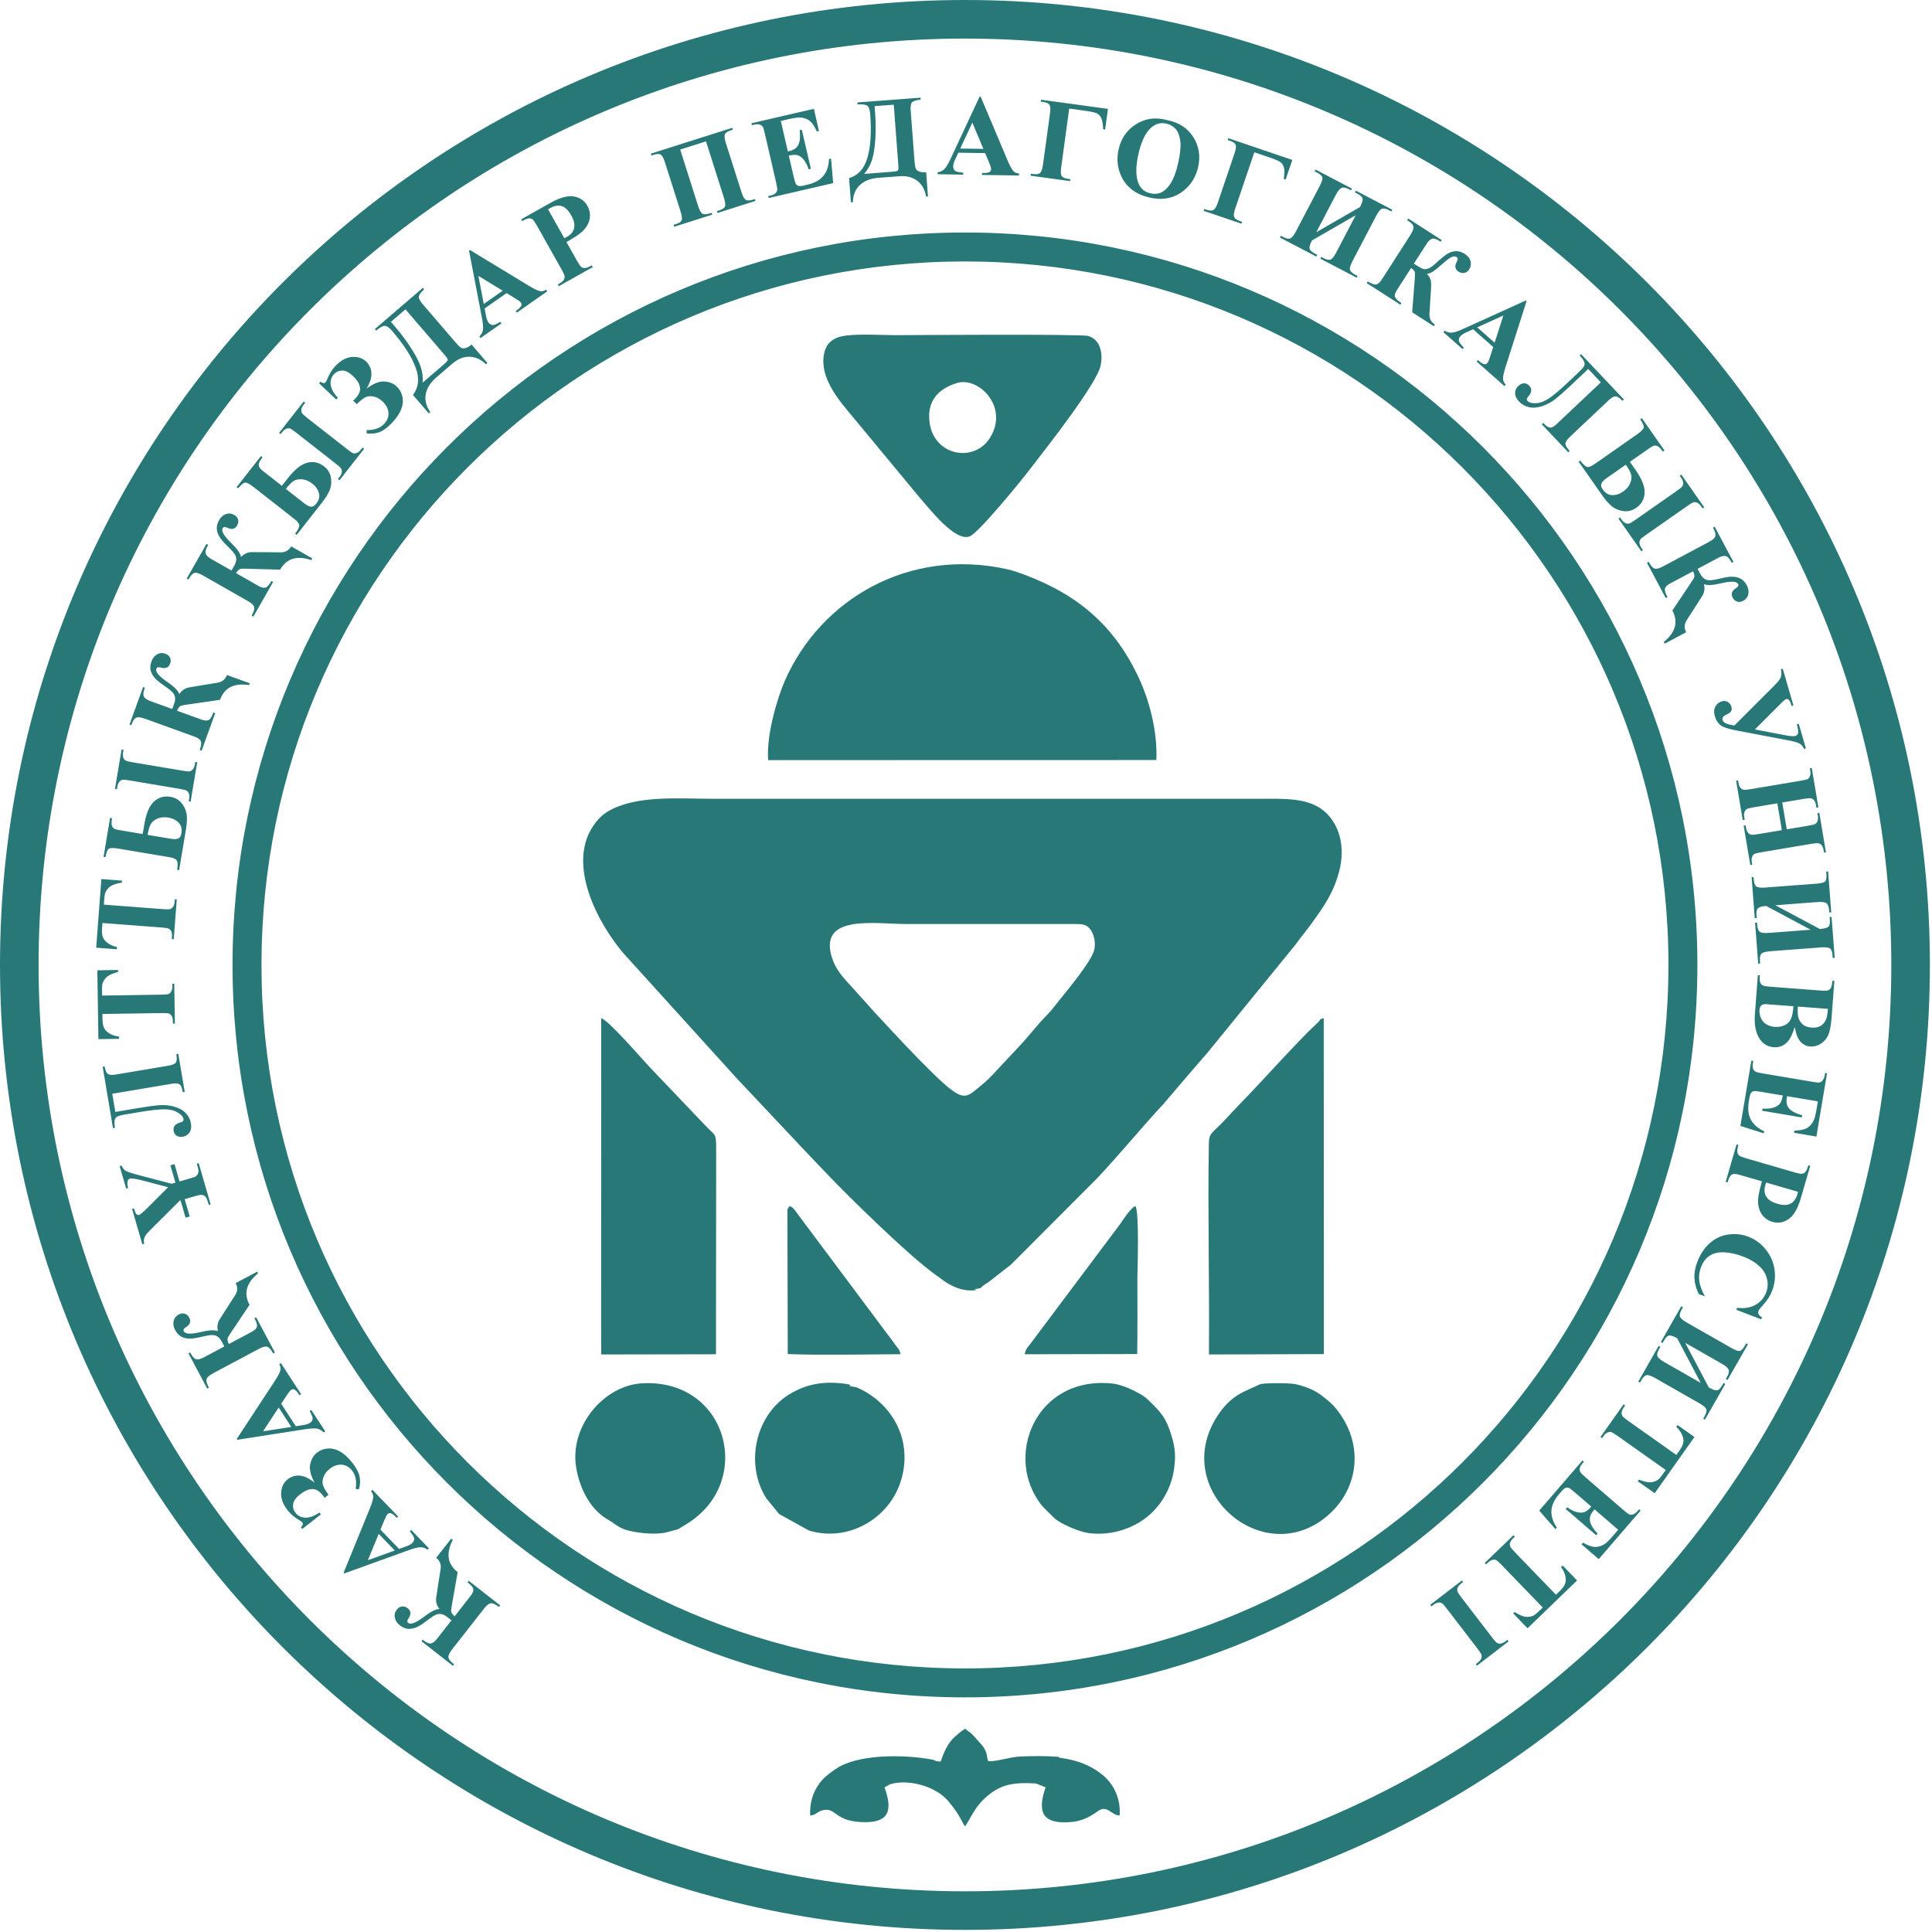 <?xml version="1.0" encoding="UTF-8"?> <svg xmlns="http://www.w3.org/2000/svg" width="850" height="850" viewBox="0 0 850 850" fill="none"> <path d="M424.542 102.293C513.527 102.293 594.084 138.368 652.395 196.678C710.705 254.989 746.78 335.556 746.78 424.531C746.78 513.517 710.705 594.074 652.395 652.385C594.084 710.705 513.527 746.77 424.542 746.77C335.556 746.77 254.999 710.705 196.688 652.385C138.378 594.074 102.304 513.517 102.304 424.531C102.304 335.556 138.378 254.989 196.688 196.678C254.999 138.368 335.556 102.293 424.542 102.293ZM629.788 706.726L629.258 706.036L643.196 695.348L643.726 696.028L642.836 696.708C642.066 697.308 641.547 697.927 641.287 698.557C641.087 699.017 641.067 699.527 641.237 700.127C641.336 700.547 641.906 701.437 642.936 702.797L656.484 720.444C657.544 721.824 658.284 722.623 658.684 722.863C659.094 723.093 659.614 723.173 660.253 723.093C660.893 723.023 661.583 722.693 662.333 722.113L663.223 721.434L663.743 722.123L649.805 732.822L649.285 732.132L650.165 731.452C650.935 730.862 651.445 730.252 651.705 729.612C651.895 729.162 651.925 728.643 651.775 728.043C651.665 727.613 651.105 726.723 650.065 725.373L636.517 707.716C635.457 706.336 634.728 705.536 634.318 705.306C633.898 705.076 633.378 704.996 632.738 705.076C632.098 705.156 631.408 705.476 630.668 706.046L629.788 706.726ZM672.062 716.374L665.733 709.826L666.352 709.216C668.202 710.365 669.672 711.045 670.772 711.255C671.882 711.465 673.031 711.375 674.221 710.985C674.871 710.755 675.771 710.105 676.911 709.006L678.74 707.236L660.633 688.489C659.424 687.239 658.594 686.519 658.164 686.339C657.724 686.159 657.194 686.149 656.584 686.289C655.954 686.439 655.304 686.839 654.624 687.499L653.825 688.269L653.225 687.639L665.863 675.441L666.462 676.061L665.663 676.831C664.963 677.511 664.523 678.171 664.343 678.841C664.203 679.3 664.233 679.83 664.453 680.41C664.603 680.82 665.263 681.64 666.453 682.87L684.56 701.617L686.319 699.917C687.939 698.347 688.789 696.858 688.859 695.458C688.959 693.498 688.279 691.499 686.819 689.449L687.519 688.779L693.848 695.328L672.062 716.374ZM711.945 673.041L701.537 664.063L701.097 664.573C699.697 666.203 699.187 667.812 699.577 669.422C699.957 671.022 701.057 672.781 702.867 674.691L702.227 675.421L688.849 663.883L689.479 663.153C691.068 664.263 692.538 664.973 693.878 665.293C695.238 665.603 696.338 665.583 697.217 665.213C698.087 664.853 699.057 664.053 700.107 662.833L692.918 656.644C691.518 655.424 690.609 654.754 690.189 654.604C689.779 654.445 689.329 654.445 688.839 654.604C688.359 654.764 687.799 655.204 687.179 655.924L685.859 657.454C683.8 659.844 682.71 662.233 682.56 664.623C682.42 667.002 683.21 669.492 684.93 672.062L684.33 672.761L677.201 664.613L696.218 642.546L696.878 643.116L696.148 643.956C695.518 644.696 695.128 645.406 695.008 646.086C694.908 646.566 694.998 647.076 695.278 647.625C695.458 648.015 696.198 648.775 697.487 649.895L714.335 664.413C715.505 665.423 716.245 666.003 716.564 666.173C717.114 666.432 717.654 666.493 718.194 666.353C718.954 666.183 719.694 665.693 720.404 664.863L721.134 664.023L721.794 664.583L703.377 685.949L695.818 679.44L696.448 678.701C698.607 679.94 700.377 680.57 701.747 680.6C703.107 680.64 704.496 680.22 705.916 679.35C706.746 678.841 707.986 677.631 709.656 675.701L711.945 673.041ZM727.993 656.954L720.554 651.685L721.054 650.985C723.083 651.755 724.653 652.155 725.773 652.155C726.903 652.165 728.013 651.865 729.112 651.255C729.712 650.915 730.472 650.095 731.392 648.805L732.862 646.736L711.575 631.678C710.166 630.668 709.216 630.118 708.756 630.018C708.296 629.928 707.766 630.008 707.196 630.268C706.606 630.528 706.046 631.038 705.496 631.818L704.856 632.718L704.146 632.218L714.295 617.88L715.005 618.38L714.355 619.29C713.805 620.08 713.495 620.82 713.435 621.5C713.385 621.99 713.515 622.49 713.835 623.019C714.055 623.399 714.865 624.079 716.254 625.069L737.531 640.127L738.941 638.127C740.251 636.287 740.8 634.668 740.611 633.278C740.341 631.338 739.311 629.498 737.501 627.749L738.051 626.959L745.49 632.228L727.993 656.954ZM751.799 610.422C753.388 611.311 754.578 611.741 755.348 611.691C756.108 611.641 756.908 610.891 757.748 609.422L758.298 608.452L759.058 608.882L750.099 624.579L749.339 624.149L749.929 623.129C750.699 621.77 750.949 620.72 750.679 619.98C750.409 619.24 749.379 618.36 747.599 617.35L728.273 606.322C726.463 605.292 725.183 604.852 724.413 605.012C723.643 605.172 722.873 605.922 722.113 607.262L721.534 608.282L720.774 607.852L729.732 592.154L730.482 592.584L729.932 593.554C729.152 594.914 728.912 595.964 729.212 596.694C729.512 597.434 730.542 598.294 732.282 599.293L748.259 608.412L737.891 588.775C736.481 587.975 735.381 587.565 734.572 587.565C733.762 587.565 732.922 588.315 732.052 589.835L731.472 590.855L730.722 590.425L739.671 574.727L740.431 575.157L739.871 576.127C739.091 577.497 738.841 578.567 739.131 579.307C739.431 580.046 740.451 580.916 742.2 581.916L761.527 592.934C763.307 593.954 764.557 594.434 765.277 594.384C765.996 594.334 766.806 593.544 767.686 591.994L768.246 591.025L768.996 591.455L760.037 607.152L759.288 606.722L759.867 605.702C760.617 604.393 760.837 603.343 760.507 602.573C760.197 601.793 759.198 600.923 757.508 599.973L741.42 590.785L751.799 610.422ZM774.855 580.456L763.917 576.257L764.267 575.357C767.396 575.777 770.076 575.357 772.315 574.097C774.555 572.828 776.125 571.018 777.025 568.668C777.775 566.719 777.905 564.699 777.395 562.629C776.895 560.56 775.865 558.8 774.325 557.33C772.355 555.46 769.936 553.981 767.066 552.881C764.247 551.801 761.537 551.161 758.948 550.981C756.358 550.811 754.168 551.241 752.409 552.301C750.639 553.361 749.299 555.1 748.369 557.51C747.609 559.49 747.359 561.459 747.589 563.439C747.829 565.419 748.659 567.719 750.079 570.358L747.369 569.318C746.2 566.849 745.56 564.499 745.46 562.269C745.36 560.04 745.8 557.66 746.78 555.111C748.069 551.751 749.889 549.031 752.229 546.942C754.578 544.852 757.288 543.582 760.347 543.142C763.417 542.692 766.376 543.012 769.226 544.112C772.235 545.262 774.785 547.142 776.875 549.741C778.964 552.341 780.244 555.26 780.714 558.5C781.174 561.729 780.834 564.849 779.684 567.848C778.834 570.058 777.465 572.198 775.565 574.287C774.455 575.497 773.825 576.297 773.685 576.677C773.495 577.177 773.505 577.677 773.735 578.177C773.955 578.687 774.445 579.137 775.195 579.547L774.855 580.456ZM775.195 519.736L766.196 517.127C764.437 516.617 763.297 516.397 762.777 516.487C762.257 516.567 761.777 516.837 761.337 517.317C760.917 517.776 760.477 518.756 760.057 520.216L759.227 519.976L764.007 503.499L764.837 503.739C764.407 505.239 764.247 506.298 764.377 506.908C764.497 507.528 764.757 508.008 765.147 508.358C765.527 508.708 766.606 509.128 768.376 509.648L789.443 515.767C791.212 516.287 792.352 516.497 792.872 516.407C793.392 516.327 793.872 516.067 794.302 515.597C794.732 515.127 795.162 514.157 795.592 512.677L796.422 512.917L792.322 527.045C790.962 531.704 789.163 534.804 786.923 536.344C784.673 537.883 782.314 538.293 779.824 537.573C777.714 536.963 776.105 535.784 774.985 534.034C773.865 532.294 773.365 530.205 773.485 527.745C773.555 526.095 774.125 523.426 775.195 519.736ZM791.082 524.355L777.055 520.276C776.865 520.796 776.735 521.196 776.655 521.466C776.095 523.416 776.235 525.085 777.085 526.475C777.934 527.865 779.574 528.915 782.004 529.615C784.413 530.315 786.323 530.305 787.753 529.575C789.173 528.845 790.193 527.425 790.802 525.345L791.082 524.355ZM799.781 484.552L786.223 482.272L786.113 482.932C785.753 485.052 786.163 486.692 787.323 487.871C788.483 489.041 790.333 489.981 792.862 490.671L792.712 491.621L775.285 488.691L775.445 487.741C777.375 487.871 779.004 487.711 780.314 487.281C781.634 486.851 782.574 486.262 783.124 485.492C783.684 484.732 784.104 483.552 784.363 481.962L775.015 480.392C773.175 480.083 772.055 479.973 771.616 480.063C771.186 480.143 770.796 480.372 770.466 480.762C770.136 481.142 769.886 481.812 769.726 482.752L769.396 484.742C768.876 487.851 769.176 490.461 770.286 492.581C771.406 494.69 773.365 496.41 776.165 497.72L776.015 498.63L765.696 495.35L770.526 466.625L771.376 466.765L771.196 467.865C771.036 468.824 771.076 469.634 771.326 470.284C771.485 470.744 771.825 471.134 772.345 471.454C772.715 471.704 773.735 471.964 775.415 472.244L797.361 475.933C798.871 476.193 799.811 476.303 800.171 476.283C800.781 476.213 801.271 475.993 801.651 475.603C802.221 475.053 802.601 474.254 802.781 473.174L802.96 472.074L803.81 472.224L799.141 500.039L789.303 498.38L789.463 497.43C791.952 497.36 793.782 496.98 794.972 496.31C796.162 495.63 797.141 494.55 797.891 493.07C798.341 492.211 798.781 490.531 799.201 488.011L799.781 484.552ZM789.613 451.837C788.633 454.987 787.553 457.176 786.393 458.386C784.743 460.136 782.724 460.916 780.324 460.736C777.794 460.546 775.765 459.366 774.265 457.206C772.445 454.557 771.725 450.847 772.085 446.098L773.385 429.001L774.245 429.071C774.125 430.631 774.195 431.7 774.445 432.27C774.695 432.85 775.045 433.27 775.495 433.52C775.935 433.79 777.085 433.98 778.914 434.12L800.801 435.78C802.631 435.92 803.79 435.9 804.28 435.71C804.78 435.52 805.19 435.15 805.52 434.62C805.84 434.07 806.06 433.03 806.18 431.49L807.04 431.56L805.82 447.688C805.52 451.547 804.97 454.237 804.16 455.796C803.36 457.356 802.241 458.536 800.801 459.366C799.371 460.186 797.881 460.536 796.352 460.416C794.722 460.296 793.332 459.596 792.152 458.316C790.982 457.036 790.133 454.877 789.613 451.837ZM790.972 442.849C790.792 445.218 790.922 446.988 791.362 448.158C791.802 449.318 792.482 450.237 793.402 450.917C794.312 451.587 795.522 451.987 797.011 452.097C798.491 452.207 799.741 452.007 800.731 451.487C801.731 450.967 802.51 450.177 803.1 449.108C803.68 448.038 804.05 446.288 804.22 443.858L790.972 442.849ZM789.043 442.699L778.264 441.889L777.015 441.789C776.125 441.719 775.435 441.889 774.955 442.309C774.465 442.719 774.185 443.359 774.115 444.238C774.015 445.548 774.225 446.758 774.725 447.908C775.225 449.048 776.005 449.947 777.075 450.617C778.144 451.287 779.364 451.677 780.724 451.777C782.294 451.897 783.724 451.677 785.013 451.117C786.313 450.557 787.263 449.657 787.863 448.408C788.473 447.158 788.863 445.258 789.043 442.699ZM800.681 408.734C802.501 408.574 803.71 408.264 804.33 407.804C804.93 407.334 805.17 406.254 805.04 404.575L804.96 403.455L805.82 403.395L807.19 421.412L806.33 421.482L806.24 420.312C806.12 418.752 805.74 417.733 805.1 417.283C804.46 416.823 803.12 416.663 801.071 416.823L778.884 418.503C776.815 418.663 775.505 419.012 774.955 419.572C774.405 420.142 774.185 421.192 774.305 422.732L774.395 423.902L773.535 423.972L772.165 405.945L773.025 405.875L773.115 406.994C773.225 408.564 773.625 409.564 774.275 410.004C774.935 410.444 776.265 410.584 778.274 410.434L796.622 409.044L777.035 398.576C775.415 398.706 774.285 398.986 773.605 399.436C772.925 399.885 772.655 400.985 772.785 402.735L772.875 403.895L772.016 403.965L770.646 385.938L771.506 385.878L771.596 386.998C771.715 388.567 772.105 389.587 772.765 390.037C773.425 390.487 774.755 390.637 776.765 390.477L798.941 388.797C800.991 388.647 802.301 388.337 802.87 387.898C803.44 387.458 803.66 386.348 803.53 384.568L803.44 383.458L804.3 383.388L805.67 401.415L804.81 401.475L804.72 400.305C804.6 398.796 804.2 397.806 803.5 397.346C802.8 396.876 801.491 396.726 799.561 396.866L781.084 398.276L800.681 408.734ZM781.964 353.433L771.616 355.173C769.906 355.453 768.846 355.733 768.446 355.983C768.056 356.253 767.736 356.673 767.516 357.272C767.276 357.872 767.246 358.632 767.396 359.552L767.586 360.652L766.726 360.792L763.817 343.465L764.667 343.325L764.857 344.424C765.017 345.384 765.327 346.134 765.766 346.664C766.066 347.044 766.516 347.304 767.116 347.444C767.536 347.554 768.596 347.464 770.276 347.184L792.212 343.495C793.932 343.205 794.982 342.935 795.382 342.695C795.782 342.435 796.092 342.015 796.321 341.415C796.561 340.815 796.592 340.055 796.432 339.115L796.252 338.016L797.101 337.876L800.011 355.193L799.161 355.343L798.981 354.243C798.821 353.293 798.511 352.553 798.071 352.023C797.761 351.643 797.321 351.373 796.711 351.223C796.292 351.113 795.242 351.193 793.562 351.483L784.114 353.063L786.103 364.871L795.542 363.281C797.261 362.991 798.311 362.722 798.711 362.472C799.101 362.212 799.421 361.792 799.641 361.182C799.881 360.572 799.911 359.812 799.761 358.882L799.571 357.802L800.431 357.652L803.34 374.98L802.491 375.12L802.301 374.04C802.141 373.07 801.831 372.32 801.401 371.81C801.091 371.42 800.641 371.16 800.041 371.01C799.621 370.9 798.561 370.98 796.881 371.26L774.945 374.95C773.225 375.239 772.165 375.509 771.776 375.759C771.376 376.009 771.056 376.439 770.836 377.049C770.606 377.659 770.566 378.419 770.726 379.349L770.906 380.429L770.056 380.579L767.136 363.251L767.996 363.111L768.176 364.191C768.336 365.161 768.646 365.911 769.086 366.421C769.386 366.801 769.836 367.071 770.446 367.221C770.866 367.331 771.915 367.251 773.595 366.971L783.943 365.231L781.964 353.433ZM791.372 318.439L794.512 329.247L793.682 329.487C793.262 328.397 792.592 327.607 791.662 327.107C790.732 326.617 788.983 326.117 786.403 325.648L763.697 321.328C760.147 320.648 757.838 319.839 756.768 318.909C755.698 317.969 754.928 316.709 754.468 315.119C753.968 313.389 754.058 311.94 754.738 310.79C755.428 309.63 756.348 308.89 757.518 308.55C758.458 308.28 759.328 308.37 760.117 308.82C760.917 309.27 761.447 309.95 761.707 310.85C761.957 311.71 761.927 312.41 761.587 312.94C761.257 313.459 760.537 313.969 759.418 314.469C758.108 315.049 757.588 315.809 757.858 316.749C758.178 317.859 759.557 318.609 761.987 318.999L763.037 319.199L780.754 301.491C782.264 299.982 783.174 298.792 783.484 297.912C783.814 297.032 783.824 295.892 783.514 294.473L784.343 294.233L789.033 310.37L788.203 310.61L788.023 309.99C787.473 308.11 786.743 307.3 785.843 307.57C785.503 307.67 785.043 307.98 784.483 308.53L772.085 320.928L785.933 323.568C787.853 323.928 789.183 323.988 789.903 323.778C790.453 323.618 790.832 323.248 791.042 322.648C791.252 322.048 791.092 320.728 790.543 318.679L791.372 318.439ZM732.412 283.174L732.012 282.415C737.191 278.215 738.451 273.606 735.771 268.587L743.94 256.399C744.81 255.109 745.29 254.299 745.4 253.959C745.57 253.299 745.4 252.429 744.87 251.339L734.761 256.719C733.312 257.488 732.542 258.348 732.462 259.298C732.402 260.008 732.792 261.138 733.622 262.698L732.852 263.098L724.593 247.6L725.363 247.19C726.273 248.83 727.093 249.8 727.813 250.09C728.643 250.43 729.852 250.16 731.452 249.31L751.399 238.681C753.089 237.792 754.108 237.022 754.488 236.372C754.958 235.512 754.778 234.312 753.958 232.773L753.618 232.133L754.388 231.733L762.647 247.23L761.877 247.64L761.607 247.13C760.837 245.68 760.037 244.851 759.227 244.651C758.408 244.441 757.248 244.741 755.748 245.54L746.849 250.28C747.799 252.059 748.369 253.089 748.559 253.339C749.309 254.399 750.229 255.029 751.319 255.229C752.259 255.399 753.808 255.229 755.998 254.709C758.168 254.189 759.797 253.869 760.867 253.769C762.787 253.609 764.397 253.859 765.687 254.519C766.826 255.109 767.776 256.109 768.536 257.529C769.226 258.818 769.446 260.098 769.186 261.358C768.916 262.688 768.136 263.688 766.846 264.377C765.966 264.837 765.107 264.947 764.277 264.677C763.437 264.417 762.787 263.847 762.317 262.968C761.437 261.308 761.927 259.898 763.787 258.738C764.727 258.158 765.037 257.558 764.707 256.949C764.077 255.769 761.797 255.609 757.868 256.479C755.798 256.949 754.428 257.209 753.758 257.279C752.109 257.489 750.739 257.399 749.659 257.019C750.099 258.758 749.929 260.348 749.149 261.818C749.019 262.068 747.939 263.777 745.9 266.927L742.08 272.846C741.54 273.706 741.24 274.576 741.2 275.466C741.15 276.345 741.37 277.245 741.85 278.155L732.412 283.174ZM717.084 203.187L719.634 206.837C722.393 210.776 723.693 214.115 723.553 216.865C723.413 219.615 722.183 221.804 719.864 223.424C718.294 224.524 716.624 225.024 714.845 224.924C713.065 224.814 711.425 224.274 709.906 223.304C708.396 222.334 706.726 220.535 704.896 217.915L694.538 203.117L695.248 202.617C696.478 204.307 697.467 205.247 698.237 205.417C699.017 205.587 700.127 205.167 701.597 204.147L719.954 191.299C721.933 189.919 723.013 188.86 723.163 188.15C723.323 187.45 722.823 186.22 721.634 184.47L722.343 183.97L732.302 198.198L731.592 198.698C730.662 197.398 729.922 196.618 729.402 196.358C728.862 196.088 728.353 195.988 727.893 196.048C727.413 196.098 726.503 196.598 725.133 197.558L717.084 203.187ZM715.295 204.447L706.946 210.276C705.636 211.196 704.826 212.036 704.546 212.776C704.276 213.516 704.476 214.385 705.166 215.375C706.276 216.965 707.646 217.785 709.296 217.835C710.925 217.895 712.555 217.355 714.155 216.235C715.705 215.145 716.754 213.876 717.294 212.406C717.834 210.936 717.924 209.656 717.564 208.566C717.204 207.477 716.444 206.097 715.295 204.447ZM722.833 242.041L722.123 242.541L712.055 228.143L712.765 227.653L713.385 228.543C713.995 229.413 714.595 229.963 715.185 230.193C715.765 230.423 716.315 230.463 716.804 230.313C717.304 230.163 718.194 229.623 719.484 228.723L737.711 215.975C739.011 215.065 739.811 214.415 740.111 214.055C740.411 213.675 740.551 213.156 740.541 212.466C740.511 211.786 740.211 211.026 739.631 210.186L739.001 209.296L739.711 208.796L749.779 223.184L749.069 223.684L748.439 222.784C747.839 221.924 747.24 221.374 746.65 221.144C746.06 220.914 745.52 220.864 745.03 221.024C744.53 221.174 743.64 221.704 742.35 222.604L724.123 235.362C722.823 236.272 722.013 236.912 721.714 237.282C721.414 237.652 721.274 238.182 721.294 238.872C721.314 239.551 721.624 240.311 722.203 241.141L722.833 242.041ZM713.805 176.332C712.555 175.002 711.525 174.352 710.735 174.372C709.945 174.392 708.966 174.952 707.796 176.052L690.729 192.169C689.419 193.409 688.739 194.409 688.719 195.159C688.689 195.908 689.309 196.988 690.589 198.388L689.959 198.988L678.321 186.66L678.951 186.06C679.88 187.04 680.62 187.67 681.16 187.91C681.71 188.16 682.25 188.19 682.8 188.01C683.34 187.84 684.1 187.29 685.07 186.38L704.316 168.213L698.757 162.324L691.429 169.243C688.359 172.142 685.949 174.272 684.2 175.632C682.46 177.001 680.54 178.021 678.451 178.701C676.361 179.381 674.451 179.531 672.711 179.141C670.982 178.751 669.502 177.911 668.262 176.602C667.152 175.422 666.592 174.212 666.592 172.962C666.612 171.732 667.072 170.673 667.982 169.813C668.752 169.093 669.562 168.703 670.422 168.643C671.292 168.583 672.082 168.923 672.792 169.673C674.101 171.062 673.961 172.652 672.382 174.412C671.662 175.212 671.572 175.872 672.082 176.412C672.802 177.171 674.061 177.491 675.891 177.391C677.721 177.281 679.66 176.522 681.71 175.122C683.76 173.702 686.469 171.402 689.869 168.193L694.498 163.824C695.828 162.564 696.638 161.654 696.918 161.074C697.218 160.494 697.247 159.864 697.008 159.214C696.768 158.564 696.098 157.635 694.998 156.415L695.628 155.825L714.435 175.742L713.805 176.332ZM656.954 152.665L648.105 144.857L644.826 146.346C643.746 146.866 642.976 147.406 642.496 147.946C641.856 148.666 641.677 149.446 641.946 150.286C642.106 150.786 642.796 151.666 644.026 152.925L643.456 153.575L635.048 146.156L635.627 145.507C636.647 146.166 637.737 146.446 638.857 146.346C639.997 146.236 641.857 145.597 644.426 144.397L671.262 132.219L671.612 132.529L662.433 161.294C661.553 164.044 661.163 165.933 661.263 166.943C661.343 167.713 661.743 168.453 662.463 169.203L661.883 169.853L649.665 159.054L650.235 158.414L650.735 158.854C651.715 159.714 652.535 160.194 653.175 160.264C653.625 160.304 654.014 160.134 654.344 159.754C654.544 159.524 654.724 159.264 654.854 158.954C654.934 158.824 655.164 158.184 655.554 157.035L656.954 152.665ZM657.574 150.766L661.413 138.818L649.935 144.027L657.574 150.766ZM619.54 96.144L634.318 105.643L633.848 106.363L633.368 106.053C631.978 105.163 630.878 104.813 630.068 105.033C629.269 105.253 628.409 106.083 627.479 107.533L622.03 116.021C623.989 117.271 625.299 118.021 625.969 118.271C626.639 118.511 627.429 118.481 628.339 118.161C629.249 117.851 630.518 116.941 632.148 115.421C634.048 113.662 635.597 112.412 636.787 111.682C637.977 110.942 639.227 110.552 640.517 110.502C641.816 110.462 643.126 110.872 644.476 111.742C645.816 112.592 646.646 113.662 646.966 114.951C647.286 116.231 647.086 117.421 646.366 118.541C645.806 119.411 645.096 119.921 644.236 120.071C643.366 120.231 642.536 120.051 641.726 119.531C640.137 118.511 639.887 117.041 640.947 115.111C641.477 114.152 641.456 113.482 640.867 113.112C640.237 112.702 639.477 112.722 638.567 113.132C637.667 113.562 636.367 114.532 634.668 116.041C633.018 117.521 631.718 118.591 630.768 119.251C629.838 119.921 628.839 120.341 627.779 120.521C628.529 121.32 629.029 122.05 629.268 122.72C629.518 123.39 629.648 124.14 629.658 124.97C629.678 125.8 629.578 127.809 629.339 131.009L628.899 138.038C628.849 139.088 629.019 140.007 629.398 140.777C629.778 141.547 630.408 142.207 631.288 142.777L630.818 143.507L621.3 137.388L622.44 122.77C622.58 121.101 622.57 120.031 622.42 119.581C622.28 119.111 621.75 118.561 620.82 117.901L614.631 127.539C613.741 128.919 613.461 129.989 613.781 130.729C614.101 131.469 615.031 132.339 616.551 133.319L616.081 134.038L601.303 124.55L601.773 123.82C603.423 124.85 604.652 125.29 605.462 125.16C606.262 125.02 607.152 124.21 608.122 122.7L620.33 103.673C621.41 102.004 621.93 100.744 621.89 99.914C621.86 99.064 621.12 98.194 619.68 97.264L619.07 96.874L619.54 96.144ZM598.354 91.085C599.183 89.466 599.563 88.266 599.493 87.496C599.413 86.736 598.633 85.966 597.134 85.186L596.144 84.666L596.544 83.897L612.551 92.275L612.151 93.045L611.121 92.505C609.732 91.775 608.662 91.565 607.942 91.865C607.212 92.165 606.372 93.215 605.422 95.035L595.104 114.752C594.144 116.591 593.744 117.891 593.934 118.651C594.124 119.421 594.894 120.161 596.264 120.871L597.304 121.42L596.904 122.18L580.886 113.802L581.296 113.032L582.286 113.552C583.676 114.282 584.726 114.482 585.456 114.162C586.175 113.832 587.005 112.782 587.935 110.992L596.464 94.695L577.217 105.773C576.467 107.213 576.107 108.323 576.127 109.132C576.157 109.952 576.947 110.762 578.497 111.572L579.536 112.112L579.127 112.882L563.119 104.503L563.519 103.733L564.509 104.253C565.909 104.983 566.979 105.193 567.708 104.873C568.448 104.553 569.278 103.503 570.208 101.714L580.526 82.007C581.476 80.187 581.906 78.917 581.836 78.197C581.756 77.478 580.936 76.708 579.357 75.878L578.367 75.358L578.767 74.598L594.784 82.977L594.384 83.746L593.344 83.197C592.005 82.497 590.945 82.317 590.185 82.667C589.425 83.017 588.595 84.046 587.695 85.756L579.107 102.174L598.354 91.085ZM540.403 60.8L568.558 70.359L565.619 79.037L564.799 78.757C565.139 76.488 565.179 74.818 564.879 73.728C564.589 72.658 564.059 71.838 563.289 71.299C562.529 70.759 560.89 70.059 558.37 69.209L551.851 66.999L543.422 91.825C542.802 93.645 542.682 94.895 543.032 95.585C543.382 96.264 544.252 96.834 545.652 97.314L546.472 97.584L546.192 98.404L529.555 92.765L529.835 91.945L530.734 92.245C532.124 92.715 533.154 92.775 533.834 92.405C534.524 92.035 535.164 90.985 535.764 89.226L543.232 67.189C543.732 65.719 543.882 64.61 543.672 63.85C543.462 63.09 542.622 62.46 541.143 61.96L540.123 61.62L540.403 60.8ZM513.237 52.782C518.516 53.781 522.426 56.271 524.965 60.26C527.505 64.26 528.225 68.679 527.115 73.568C526.165 77.728 524.115 81.117 520.946 83.727C516.757 87.186 511.717 88.256 505.808 86.916C499.879 85.566 495.76 82.527 493.44 77.787C491.601 74.038 491.171 69.999 492.161 65.649C493.27 60.77 495.85 57.081 499.919 54.591C503.989 52.082 508.418 51.492 513.237 52.782ZM513.167 54.391C510.148 53.701 507.508 54.711 505.238 57.421C503.379 59.65 501.919 63.12 500.849 67.829C499.579 73.438 499.629 77.808 500.999 80.937C501.959 83.117 503.669 84.496 506.148 85.056C507.818 85.436 509.318 85.346 510.618 84.806C512.267 84.086 513.767 82.687 515.077 80.597C516.387 78.517 517.456 75.648 518.276 71.998C519.266 67.659 519.596 64.31 519.276 61.98C518.956 59.63 518.266 57.881 517.217 56.711C516.157 55.541 514.807 54.761 513.167 54.391ZM457.996 43.863L487.451 47.902L486.212 56.981L485.352 56.861C485.262 54.571 484.982 52.922 484.482 51.912C483.992 50.912 483.322 50.212 482.462 49.822C481.612 49.442 479.873 49.072 477.233 48.702L470.414 47.772L466.855 73.748C466.595 75.658 466.705 76.908 467.175 77.507C467.655 78.117 468.614 78.507 470.074 78.717L470.934 78.827L470.814 79.687L453.417 77.297L453.527 76.448L454.477 76.568C455.916 76.768 456.946 76.628 457.546 76.138C458.156 75.648 458.576 74.488 458.836 72.648L461.995 49.602C462.205 48.062 462.135 46.932 461.785 46.242C461.436 45.533 460.486 45.073 458.936 44.863L457.876 44.713L457.996 43.863ZM433.42 67.359L421.612 67.179L420.102 70.449C419.612 71.538 419.372 72.458 419.362 73.178C419.342 74.138 419.712 74.848 420.462 75.318C420.912 75.588 422.012 75.808 423.762 75.968L423.752 76.838L412.543 76.658L412.553 75.798C413.763 75.628 414.773 75.128 415.553 74.318C416.353 73.508 417.343 71.808 418.523 69.229L430.98 42.523L431.46 42.533L443.189 70.349C444.308 73.018 445.238 74.708 445.968 75.398C446.538 75.938 447.318 76.248 448.348 76.348L448.338 77.208L432.03 76.958L432.04 76.098L432.71 76.108C434.02 76.128 434.95 75.958 435.48 75.588C435.85 75.328 436.03 74.938 436.04 74.438C436.05 74.138 436.01 73.828 435.91 73.498C435.88 73.358 435.64 72.718 435.19 71.599L433.42 67.359ZM432.65 65.51L427.791 53.941L422.472 65.359L432.65 65.51ZM377.209 45.073L404.985 42.973L405.045 43.833C403.015 44.053 401.745 44.473 401.225 45.063C400.715 45.663 400.525 46.873 400.665 48.702L402.375 71.249C402.485 72.668 402.675 73.658 402.925 74.198C403.175 74.738 403.675 75.158 404.435 75.458C405.185 75.758 406.194 75.858 407.464 75.768L408.274 86.426L407.414 86.496C406.994 83.606 405.755 81.327 403.705 79.657C401.645 77.987 398.946 77.278 395.606 77.537L386.448 78.227C382.988 78.487 380.279 79.547 378.319 81.397C376.349 83.247 375.319 85.756 375.229 88.936L374.36 88.996L373.56 78.337C377.549 77.188 380.249 74.178 381.658 69.329C383.058 64.48 383.458 58.101 382.858 50.202C382.718 48.282 382.288 47.062 381.598 46.523C380.889 45.993 379.449 45.793 377.279 45.943L377.209 45.073ZM393.217 46.063L384.788 46.703L385.008 49.572C385.318 53.621 385.338 57.571 385.088 61.46C384.828 65.34 384.318 68.409 383.548 70.669C382.758 72.938 381.648 74.878 380.189 76.508L392.147 75.598C393.767 75.478 394.706 75.298 394.976 75.048C395.256 74.808 395.336 74.068 395.246 72.848L393.217 46.063ZM343.525 53.221L346.614 66.619L347.264 66.469C349.364 65.989 350.723 64.98 351.363 63.46C351.993 61.94 352.153 59.87 351.823 57.271L352.763 57.051L356.742 74.268L355.793 74.478C355.173 72.648 354.403 71.209 353.513 70.159C352.603 69.109 351.703 68.469 350.783 68.249C349.854 68.029 348.614 68.099 347.034 68.459L349.174 77.698C349.594 79.507 349.914 80.597 350.164 80.967C350.414 81.337 350.773 81.597 351.263 81.757C351.743 81.917 352.443 81.887 353.383 81.677L355.353 81.217C358.412 80.517 360.712 79.237 362.242 77.388C363.771 75.548 364.601 73.088 364.731 69.989L365.631 69.779L366.561 80.567L338.175 87.116L337.985 86.276L339.065 86.026C340.015 85.806 340.745 85.456 341.245 84.976C341.615 84.656 341.845 84.186 341.945 83.587C342.025 83.157 341.885 82.107 341.495 80.447L336.496 58.77C336.146 57.271 335.896 56.361 335.736 56.031C335.446 55.501 335.046 55.131 334.536 54.931C333.816 54.611 332.926 54.571 331.866 54.821L330.787 55.071L330.587 54.231L358.072 47.882L360.312 57.611L359.372 57.821C358.362 55.551 357.302 54.001 356.223 53.161C355.143 52.322 353.773 51.832 352.113 51.702C351.143 51.622 349.424 51.862 346.944 52.431L343.525 53.221ZM315.659 93.705L315.399 92.885L316.419 92.555C317.989 92.055 318.859 91.415 319.029 90.635C319.189 89.835 318.989 88.556 318.429 86.786L310.61 62.19L299.262 65.799L307.07 90.395C307.73 92.475 308.4 93.695 309.06 94.045C309.72 94.405 310.74 94.365 312.11 93.925L313.069 93.625L313.329 94.445L296.592 99.764L296.322 98.944L297.342 98.614C298.762 98.164 299.602 97.604 299.892 96.914C300.182 96.225 300.002 94.875 299.362 92.845L292.623 71.648C292.013 69.719 291.403 68.529 290.783 68.069C290.163 67.619 289.123 67.629 287.654 68.099L286.634 68.419L286.364 67.599L322.178 56.221L322.438 57.041L321.588 57.311C320.088 57.791 319.199 58.401 318.919 59.16C318.639 59.91 318.809 61.24 319.409 63.13L326.147 84.336C326.807 86.416 327.477 87.626 328.177 87.966C328.877 88.316 329.947 88.256 331.387 87.806L332.136 87.566L332.396 88.386L315.659 93.705ZM249.22 106.493L253.819 114.662C254.719 116.261 255.379 117.221 255.809 117.521C256.239 117.821 256.779 117.961 257.418 117.931C258.048 117.901 259.038 117.501 260.368 116.751L260.798 117.511L245.84 125.92L245.42 125.17C246.78 124.4 247.63 123.76 247.97 123.23C248.31 122.7 248.47 122.18 248.43 121.66C248.4 121.141 247.93 120.081 247.03 118.481L236.272 99.354C235.362 97.754 234.702 96.804 234.272 96.494C233.842 96.195 233.322 96.055 232.682 96.075C232.043 96.115 231.063 96.504 229.713 97.264L229.293 96.504L242.111 89.296C246.34 86.916 249.79 85.966 252.469 86.436C255.159 86.906 257.139 88.266 258.408 90.525C259.478 92.435 259.808 94.405 259.388 96.434C258.968 98.464 257.848 100.304 256.049 101.974C254.839 103.113 252.559 104.613 249.22 106.493ZM241.111 92.075L248.27 104.813C248.77 104.573 249.14 104.383 249.39 104.243C251.149 103.243 252.229 101.954 252.589 100.364C252.949 98.784 252.519 96.884 251.279 94.685C250.05 92.495 248.67 91.165 247.14 90.685C245.62 90.206 243.901 90.505 242.001 91.575L241.111 92.075ZM222.884 128.949L213.216 135.718L213.895 139.258C214.145 140.427 214.485 141.307 214.895 141.897C215.445 142.687 216.165 143.047 217.045 142.987C217.565 142.947 218.585 142.477 220.105 141.587L220.604 142.297L211.416 148.716L210.916 148.006C211.796 147.166 212.326 146.176 212.486 145.057C212.656 143.927 212.466 141.967 211.906 139.188L206.357 110.252L206.747 109.982L232.553 125.65C235.022 127.16 236.762 127.979 237.772 128.119C238.542 128.219 239.351 128.009 240.251 127.489L240.751 128.199L227.383 137.548L226.893 136.838L227.433 136.448C228.503 135.698 229.163 135.018 229.373 134.418C229.523 133.988 229.443 133.569 229.163 133.159C228.983 132.909 228.773 132.679 228.503 132.469C228.393 132.369 227.823 131.989 226.803 131.349L222.884 128.949ZM221.174 127.909L210.466 121.37L212.836 133.748L221.174 127.909ZM164.913 144.787L186.04 126.64L186.61 127.299C185.1 128.679 184.32 129.759 184.25 130.549C184.2 131.329 184.77 132.419 185.96 133.808L200.698 150.966C201.627 152.046 202.357 152.725 202.877 153.015C203.407 153.295 204.057 153.345 204.847 153.135C205.627 152.935 206.507 152.415 207.467 151.586L214.435 159.694L213.786 160.264C211.736 158.185 209.386 157.085 206.747 156.955C204.097 156.825 201.507 157.855 198.958 160.044L191.999 166.023C189.359 168.283 187.81 170.743 187.32 173.392C186.83 176.052 187.49 178.681 189.299 181.291L188.64 181.861L181.671 173.752C184.21 170.453 184.61 166.433 182.861 161.694C181.121 156.955 177.661 151.576 172.502 145.567C171.252 144.117 170.183 143.377 169.303 143.357C168.423 143.347 167.143 144.037 165.483 145.447L164.913 144.787ZM178.391 136.098L171.982 141.607L173.862 143.797C176.502 146.866 178.871 150.036 180.961 153.325C183.06 156.595 184.46 159.374 185.18 161.654C185.89 163.944 186.15 166.173 185.94 168.343L195.029 160.534C196.258 159.474 196.918 158.764 196.988 158.404C197.058 158.045 196.698 157.405 195.898 156.475L178.391 136.098ZM147.916 175.762L140.367 168.623L140.997 167.963C141.987 168.643 142.727 168.723 143.227 168.193C143.457 167.953 143.737 167.413 144.067 166.583C144.967 164.394 146.096 162.564 147.476 161.104C149.846 158.594 152.305 157.245 154.835 157.045C157.375 156.855 159.454 157.525 161.074 159.054C161.824 159.764 162.434 160.664 162.894 161.744C163.344 162.824 163.504 164.064 163.374 165.483C163.244 166.883 162.564 168.713 161.344 170.942C164.243 168.753 166.803 167.723 169.053 167.843C171.292 167.963 173.132 168.703 174.562 170.063C175.802 171.232 176.632 172.692 177.031 174.452C177.431 176.212 177.271 178.051 176.532 179.981C175.822 181.901 174.462 183.92 172.462 186.03C170.542 188.06 168.743 189.409 167.063 190.069C165.393 190.729 163.474 190.939 161.324 190.679L161.304 189.219C164.693 189.259 167.253 188.35 168.993 186.52C170.423 185 171.062 183.34 170.902 181.541C170.742 179.741 169.873 178.091 168.293 176.602C167.093 175.462 165.773 174.752 164.374 174.452C162.974 174.172 161.754 174.282 160.734 174.802C159.714 175.312 158.464 176.312 156.975 177.811L155.385 176.302C155.795 175.902 156.135 175.552 156.395 175.272C157.994 173.582 158.654 171.942 158.374 170.353C158.115 168.763 157.085 167.123 155.285 165.423C153.565 163.804 151.996 163.004 150.566 163.034C149.136 163.054 147.956 163.564 147.016 164.553C145.736 165.903 145.237 167.493 145.497 169.343C145.757 171.172 146.816 173.062 148.646 174.982L147.916 175.762ZM124.02 213.746L126.77 210.236C129.729 206.457 132.549 204.237 135.218 203.567C137.888 202.897 140.337 203.437 142.557 205.177C144.077 206.367 145.037 207.817 145.467 209.546C145.876 211.276 145.846 213.006 145.357 214.735C144.867 216.465 143.637 218.585 141.667 221.104L130.529 235.332L129.849 234.792C131.109 233.132 131.709 231.913 131.649 231.123C131.589 230.333 130.859 229.383 129.449 228.273L111.812 214.465C109.912 212.976 108.592 212.256 107.863 212.316C107.153 212.366 106.123 213.206 104.793 214.855L104.113 214.315L114.811 200.648L115.491 201.178C114.522 202.447 113.992 203.377 113.892 203.957C113.792 204.547 113.842 205.067 114.032 205.497C114.222 205.927 114.971 206.657 116.281 207.687L124.02 213.746ZM125.75 215.095L133.758 221.374C135.028 222.354 136.058 222.884 136.848 222.934C137.638 222.984 138.408 222.544 139.158 221.584C140.347 220.064 140.737 218.515 140.307 216.925C139.887 215.345 138.898 213.946 137.358 212.736C135.868 211.576 134.338 210.946 132.779 210.856C131.219 210.766 129.959 211.056 129.019 211.726C128.089 212.376 126.99 213.506 125.75 215.095ZM159.504 196.908L160.194 197.448L149.366 211.276L148.676 210.746L149.356 209.876C150.006 209.056 150.356 208.316 150.406 207.687C150.456 207.057 150.336 206.527 150.046 206.097C149.756 205.667 148.986 204.967 147.746 203.997L130.229 190.289C128.979 189.309 128.129 188.73 127.689 188.55C127.249 188.37 126.71 188.39 126.05 188.61C125.41 188.82 124.77 189.339 124.14 190.139L123.47 190.999L122.78 190.469L133.608 176.642L134.298 177.171L133.618 178.031C132.969 178.861 132.619 179.601 132.569 180.231C132.519 180.861 132.639 181.391 132.929 181.811C133.219 182.241 133.988 182.94 135.218 183.91L152.745 197.628C153.985 198.608 154.845 199.188 155.275 199.368C155.725 199.548 156.265 199.528 156.925 199.308C157.565 199.088 158.204 198.578 158.834 197.778L159.504 196.908ZM137.388 245.67L136.958 246.42C130.639 244.281 126.07 245.68 123.25 250.62L108.582 250.22C107.033 250.17 106.093 250.2 105.753 250.29C105.093 250.49 104.453 251.1 103.813 252.129L113.762 257.808C115.181 258.618 116.321 258.808 117.171 258.378C117.791 258.048 118.551 257.119 119.421 255.589L120.171 256.019L111.472 271.276L110.712 270.846C111.612 269.197 111.992 267.987 111.862 267.217C111.702 266.347 110.832 265.457 109.262 264.557L89.626 253.359C87.966 252.409 86.776 251.959 86.026 251.989C85.046 252.049 84.126 252.829 83.257 254.349L82.907 254.979L82.147 254.549L90.855 239.291L91.605 239.721L91.315 240.221C90.505 241.641 90.236 242.761 90.495 243.561C90.755 244.361 91.625 245.181 93.105 246.03L101.864 251.02C102.863 249.27 103.423 248.24 103.533 247.94C104.033 246.74 104.073 245.63 103.663 244.601C103.303 243.711 102.333 242.491 100.724 240.921C99.124 239.361 97.994 238.152 97.334 237.302C96.165 235.762 95.525 234.272 95.395 232.822C95.285 231.553 95.625 230.213 96.414 228.813C97.144 227.543 98.114 226.673 99.314 226.214C100.574 225.744 101.844 225.864 103.113 226.583C103.973 227.083 104.523 227.753 104.743 228.603C104.963 229.453 104.833 230.303 104.343 231.163C103.403 232.803 101.954 233.132 99.974 232.183C98.984 231.703 98.314 231.753 97.974 232.363C97.304 233.522 98.384 235.542 101.224 238.392C102.723 239.891 103.673 240.911 104.093 241.441C105.153 242.721 105.813 243.931 106.063 245.041C107.303 243.751 108.742 243.041 110.392 242.921C110.672 242.891 112.692 242.901 116.451 242.941L123.49 243.011C124.5 243.011 125.4 242.801 126.17 242.361C126.95 241.931 127.589 241.271 128.099 240.371L137.388 245.67ZM109.882 300.612L109.592 301.421C103.003 300.382 98.734 302.541 96.804 307.9L82.277 310C80.747 310.22 79.817 310.41 79.497 310.56C78.887 310.87 78.357 311.58 77.897 312.7L88.676 316.599C90.215 317.159 91.365 317.149 92.125 316.579C92.685 316.149 93.275 315.099 93.875 313.449L94.685 313.739L88.716 330.257L87.896 329.967C88.506 328.187 88.676 326.927 88.406 326.197C88.106 325.358 87.096 324.638 85.396 324.018L64.14 316.329C62.34 315.679 61.08 315.439 60.35 315.599C59.39 315.819 58.621 316.749 58.031 318.389L57.781 319.069L56.971 318.779L62.95 302.261L63.76 302.551L63.56 303.091C63.01 304.641 62.92 305.791 63.32 306.521C63.71 307.271 64.71 307.93 66.319 308.51L75.798 311.94C76.478 310.04 76.858 308.93 76.918 308.62C77.198 307.35 77.048 306.251 76.468 305.311C75.968 304.491 74.798 303.461 72.948 302.191C71.109 300.911 69.779 299.922 68.989 299.192C67.579 297.882 66.689 296.522 66.319 295.112C65.989 293.873 66.099 292.503 66.639 290.993C67.139 289.613 67.939 288.593 69.049 287.934C70.219 287.244 71.489 287.154 72.858 287.654C73.788 287.994 74.438 288.563 74.808 289.353C75.168 290.163 75.188 291.023 74.848 291.953C74.208 293.723 72.838 294.303 70.719 293.703C69.659 293.393 69.019 293.563 68.779 294.213C68.319 295.482 69.729 297.272 73.008 299.612C74.738 300.832 75.858 301.671 76.358 302.121C77.618 303.201 78.477 304.281 78.917 305.341C79.907 303.851 81.207 302.911 82.817 302.501C83.087 302.421 85.076 302.091 88.786 301.491L95.735 300.362C96.734 300.192 97.584 299.822 98.274 299.262C98.964 298.712 99.484 297.942 99.834 296.972L109.882 300.612ZM62.78 366.941L63.52 362.552C64.31 357.812 65.729 354.513 67.749 352.653C69.789 350.793 72.188 350.094 74.978 350.563C76.878 350.883 78.417 351.703 79.617 353.023C80.807 354.333 81.597 355.873 82.007 357.622C82.397 359.382 82.327 361.832 81.797 364.981L78.807 382.798L77.947 382.658C78.267 380.589 78.207 379.229 77.778 378.569C77.347 377.899 76.258 377.419 74.488 377.119L52.402 373.41C50.022 373.01 48.512 373 47.902 373.4C47.292 373.79 46.792 375.02 46.413 377.099L45.563 376.959L48.432 359.832L49.292 359.982C49.042 361.552 49.012 362.632 49.202 363.181C49.402 363.751 49.692 364.171 50.062 364.461C50.442 364.761 51.452 365.041 53.091 365.311L62.78 366.941ZM64.939 367.311L74.978 368.991C76.558 369.26 77.718 369.23 78.437 368.891C79.157 368.561 79.617 367.801 79.817 366.601C80.137 364.701 79.737 363.151 78.607 361.962C77.478 360.772 75.948 360.022 74.018 359.692C72.148 359.382 70.509 359.562 69.099 360.222C67.679 360.892 66.719 361.742 66.209 362.781C65.699 363.801 65.269 365.311 64.939 367.311ZM85.926 335.206L86.776 335.356L83.867 352.673L83.017 352.533L83.197 351.453C83.367 350.413 83.327 349.594 83.067 349.024C82.817 348.444 82.457 348.034 81.987 347.804C81.537 347.564 80.527 347.314 78.977 347.054L57.031 343.365C55.471 343.105 54.451 343.005 53.971 343.055C53.501 343.105 53.032 343.385 52.562 343.885C52.102 344.385 51.782 345.144 51.612 346.144L51.432 347.224L50.582 347.084L53.491 329.757L54.341 329.907L54.161 330.987C53.981 332.016 54.031 332.836 54.281 333.416C54.541 333.986 54.901 334.406 55.361 334.636C55.821 334.876 56.831 335.126 58.381 335.386L80.317 339.065C81.877 339.335 82.907 339.435 83.377 339.385C83.856 339.325 84.326 339.055 84.796 338.545C85.256 338.045 85.566 337.296 85.736 336.286L85.926 335.206ZM44.603 386.748L53.681 387.438L53.621 388.297C51.482 388.667 49.932 389.137 48.972 389.707C48.002 390.287 47.202 391.117 46.572 392.207C46.233 392.807 45.993 393.896 45.873 395.466L45.683 398.006L71.678 399.976C73.408 400.105 74.498 400.095 74.948 399.945C75.398 399.796 75.808 399.446 76.168 398.926C76.538 398.406 76.758 397.676 76.828 396.726L76.908 395.626L77.767 395.696L76.448 413.203L75.578 413.143L75.668 412.034C75.738 411.064 75.618 410.274 75.318 409.654C75.108 409.214 74.738 408.844 74.188 408.554C73.808 408.354 72.768 408.174 71.069 408.054L45.073 406.085L44.893 408.514C44.713 410.764 45.073 412.433 45.953 413.533C47.182 415.063 49.022 416.103 51.472 416.673L51.392 417.643L42.313 416.953L44.603 386.748ZM42.823 426.891L51.932 426.751L51.952 427.621C49.852 428.181 48.352 428.791 47.442 429.451C46.532 430.111 45.813 431.01 45.293 432.15C45.003 432.78 44.863 433.89 44.893 435.47L44.933 438.009L70.989 437.609C72.728 437.579 73.818 437.469 74.248 437.279C74.678 437.089 75.048 436.71 75.368 436.16C75.688 435.6 75.838 434.85 75.828 433.9L75.808 432.8L76.668 432.79L76.948 450.347L76.078 450.357L76.058 449.248C76.048 448.288 75.858 447.508 75.498 446.918C75.258 446.498 74.848 446.168 74.278 445.928C73.878 445.758 72.818 445.678 71.118 445.708L45.053 446.108L45.093 448.548C45.123 450.807 45.633 452.437 46.612 453.447C47.972 454.857 49.892 455.727 52.392 456.076L52.402 457.036L43.293 457.186L42.823 426.891ZM46.033 469.184C46.333 470.984 46.822 472.094 47.482 472.514C48.152 472.944 49.282 473.024 50.862 472.764L74.008 468.874C75.788 468.574 76.908 468.115 77.347 467.505C77.787 466.895 77.877 465.655 77.588 463.775L78.447 463.635L81.257 480.353L80.397 480.493C80.177 479.163 79.907 478.233 79.597 477.733C79.277 477.223 78.837 476.893 78.287 476.733C77.737 476.583 76.808 476.603 75.498 476.823L49.392 481.212L50.732 489.201L60.67 487.531C64.829 486.831 68.019 486.392 70.229 486.242C72.438 486.072 74.608 486.292 76.718 486.891C78.827 487.491 80.507 488.431 81.727 489.721C82.947 491.011 83.716 492.531 84.016 494.31C84.276 495.91 84.076 497.23 83.377 498.25C82.677 499.27 81.707 499.889 80.467 500.099C79.427 500.279 78.537 500.149 77.787 499.719C77.038 499.29 76.568 498.56 76.398 497.54C76.088 495.66 77.078 494.42 79.377 493.83C80.417 493.57 80.867 493.07 80.737 492.341C80.567 491.311 79.687 490.341 78.117 489.411C76.538 488.471 74.498 488.021 72.018 488.051C69.529 488.091 65.989 488.491 61.39 489.261L55.101 490.321C53.301 490.621 52.122 490.931 51.562 491.261C50.992 491.581 50.622 492.081 50.462 492.751C50.292 493.43 50.332 494.57 50.562 496.19L49.712 496.34L45.173 469.324L46.033 469.184ZM53.471 512.817C53.931 513.847 54.481 514.567 55.131 515.007C55.881 515.517 58.071 516.237 61.71 517.177L75.538 520.796L77.178 520.326L74.968 512.697L76.778 512.167L78.987 519.796L83.386 518.516C84.716 518.136 85.506 517.876 85.746 517.766C86.526 517.377 87.016 516.787 87.216 515.987C87.386 515.387 87.356 514.657 87.106 513.787L86.576 511.977L87.406 511.728L92.675 529.875L91.845 530.115L91.355 528.425C91.085 527.505 90.695 526.805 90.195 526.315C89.826 525.965 89.356 525.765 88.756 525.675C88.306 525.615 87.266 525.825 85.646 526.295L81.247 527.575L83.457 535.194L81.647 535.724L79.437 528.095L79.137 528.185L67.419 539.853C65.599 541.663 64.57 542.742 64.33 543.092C63.35 544.422 63.07 545.782 63.45 547.182L62.62 547.422L58.111 531.894L58.941 531.654L59.151 532.344C59.64 534.034 60.31 534.754 61.17 534.504C61.72 534.344 63 533.284 64.999 531.314L73.978 522.336L62.56 519.316C59.67 518.596 57.851 518.336 57.111 518.556C56.021 518.866 55.771 520.236 56.341 522.686L55.511 522.926L52.642 513.067L53.471 512.817ZM113.142 559.48L113.542 560.24C108.363 564.439 107.103 569.048 109.782 574.077L101.614 586.265C100.754 587.545 100.274 588.365 100.164 588.695C99.984 589.365 100.164 590.225 100.684 591.325L110.792 585.935C112.242 585.166 113.012 584.306 113.092 583.356C113.152 582.656 112.772 581.526 111.942 579.966L112.702 579.557L120.96 595.054L120.201 595.464C119.291 593.824 118.461 592.864 117.741 592.564C116.921 592.234 115.701 592.495 114.112 593.344L94.155 603.973C92.475 604.872 91.445 605.642 91.075 606.292C90.595 607.152 90.775 608.342 91.595 609.892L91.935 610.521L91.175 610.931L82.917 595.424L83.677 595.024L83.946 595.534C84.716 596.974 85.516 597.814 86.326 598.013C87.146 598.224 88.306 597.924 89.816 597.114L98.704 592.374C97.754 590.595 97.184 589.575 96.994 589.325C96.245 588.255 95.325 587.635 94.235 587.435C93.295 587.255 91.745 587.435 89.566 587.955C87.386 588.465 85.756 588.785 84.686 588.885C82.767 589.055 81.167 588.805 79.867 588.135C78.727 587.555 77.778 586.545 77.028 585.136C76.338 583.836 76.118 582.556 76.368 581.306C76.638 579.976 77.418 578.967 78.707 578.287C79.587 577.817 80.447 577.717 81.277 577.987C82.127 578.247 82.767 578.817 83.237 579.687C84.126 581.356 83.636 582.756 81.767 583.926C80.827 584.506 80.527 585.096 80.847 585.706C81.477 586.895 83.757 587.055 87.686 586.185C89.755 585.716 91.125 585.446 91.795 585.376C93.445 585.176 94.815 585.256 95.894 585.635C95.455 583.896 95.635 582.306 96.404 580.846C96.534 580.586 97.614 578.887 99.654 575.727L103.473 569.808C104.013 568.958 104.313 568.088 104.353 567.199C104.403 566.319 104.183 565.409 103.703 564.509L113.142 559.48ZM123.72 617.58L130.139 627.479L133.698 626.919C134.878 626.709 135.778 626.409 136.378 626.009C137.188 625.489 137.568 624.789 137.538 623.909C137.518 623.379 137.088 622.35 136.248 620.8L136.968 620.33L143.077 629.729L142.347 630.208C141.537 629.299 140.557 628.729 139.448 628.529C138.328 628.329 136.368 628.449 133.568 628.909L104.453 633.438L104.193 633.038L120.761 607.792C122.35 605.382 123.23 603.673 123.4 602.673C123.54 601.913 123.36 601.083 122.86 600.173L123.59 599.703L132.469 613.381L131.739 613.851L131.379 613.291C130.659 612.191 129.999 611.521 129.409 611.281C128.989 611.121 128.559 611.181 128.139 611.451C127.879 611.621 127.639 611.831 127.429 612.091C127.329 612.191 126.93 612.751 126.25 613.741L123.72 617.58ZM122.61 619.25L115.711 629.729L128.159 627.789L122.61 619.25ZM141.167 666.283L132.989 672.682L132.419 671.962C133.239 671.082 133.428 670.362 132.989 669.792C132.779 669.522 132.289 669.162 131.519 668.712C129.479 667.502 127.849 666.113 126.61 664.533C124.48 661.813 123.51 659.184 123.69 656.654C123.88 654.115 124.85 652.155 126.6 650.785C127.419 650.145 128.399 649.675 129.529 649.385C130.669 649.095 131.919 649.115 133.299 649.465C134.668 649.805 136.368 650.745 138.398 652.285C136.658 649.095 136.028 646.406 136.478 644.206C136.938 642.006 137.938 640.297 139.488 639.077C140.837 638.027 142.407 637.427 144.207 637.287C145.996 637.157 147.806 637.587 149.596 638.597C151.386 639.597 153.185 641.247 154.975 643.526C156.695 645.736 157.765 647.716 158.164 649.465C158.564 651.225 158.494 653.145 157.915 655.234L156.475 655.034C157.015 651.695 156.495 649.025 154.935 647.036C153.655 645.396 152.105 644.516 150.306 644.406C148.496 644.296 146.736 644.906 145.027 646.256C143.717 647.276 142.817 648.465 142.327 649.815C141.837 651.155 141.767 652.375 142.117 653.465C142.477 654.544 143.277 655.924 144.537 657.624L142.817 658.974C142.477 658.514 142.187 658.124 141.947 657.824C140.517 655.994 138.988 655.094 137.378 655.124C135.768 655.144 133.988 655.924 132.039 657.454C130.179 658.914 129.159 660.343 128.969 661.763C128.779 663.183 129.109 664.423 129.949 665.503C131.099 666.962 132.599 667.692 134.458 667.722C136.308 667.732 138.328 666.972 140.507 665.443L141.167 666.283ZM167.383 672.981L175.582 681.47L178.971 680.24C180.091 679.8 180.911 679.331 181.431 678.831C182.121 678.171 182.361 677.401 182.161 676.541C182.041 676.031 181.421 675.101 180.301 673.741L180.921 673.141L188.71 681.2L188.09 681.8C187.12 681.07 186.05 680.7 184.92 680.72C183.78 680.73 181.881 681.23 179.221 682.22L151.516 692.238L151.186 691.888L162.604 663.943C163.704 661.273 164.243 659.424 164.224 658.414C164.204 657.634 163.874 656.864 163.214 656.054L163.834 655.454L175.162 667.182L174.542 667.782L174.082 667.302C173.172 666.363 172.392 665.833 171.762 665.713C171.312 665.633 170.912 665.773 170.553 666.122C170.333 666.333 170.133 666.582 169.973 666.882C169.893 667.002 169.603 667.622 169.133 668.732L167.383 672.981ZM166.623 674.831L161.844 686.429L173.692 682.15L166.623 674.831ZM198.508 676.951L199.188 677.491C196.138 683.43 196.858 688.149 201.348 691.658L198.808 706.116C198.548 707.636 198.438 708.576 198.468 708.926C198.578 709.606 199.088 710.325 200.018 711.115L207.077 702.097C208.086 700.807 208.436 699.707 208.136 698.807C207.896 698.137 207.087 697.258 205.697 696.168L206.237 695.488L220.064 706.316L219.535 706.996C218.035 705.866 216.895 705.316 216.105 705.346C215.225 705.376 214.215 706.106 213.106 707.526L199.168 725.323C197.988 726.833 197.368 727.943 197.288 728.693C197.198 729.672 197.848 730.692 199.218 731.772L199.788 732.212L199.258 732.892L185.43 722.064L185.96 721.384L186.41 721.744C187.7 722.753 188.77 723.193 189.589 723.043C190.429 722.903 191.369 722.164 192.419 720.814L198.638 712.885C197.038 711.635 196.108 710.935 195.828 710.775C194.709 710.115 193.619 709.916 192.539 710.165C191.609 710.395 190.269 711.175 188.48 712.535C186.7 713.885 185.34 714.845 184.4 715.365C182.711 716.294 181.141 716.714 179.691 716.634C178.411 716.564 177.131 716.025 175.872 715.045C174.712 714.135 174.002 713.055 173.722 711.805C173.432 710.475 173.742 709.246 174.642 708.096C175.252 707.316 175.992 706.866 176.871 706.776C177.741 706.676 178.561 706.936 179.351 707.546C180.831 708.706 180.951 710.185 179.721 712.015C179.091 712.915 179.061 713.585 179.601 714.015C180.661 714.845 182.811 714.065 186.05 711.675C187.75 710.415 188.89 709.616 189.479 709.276C190.899 708.426 192.189 707.946 193.329 707.856C192.229 706.446 191.739 704.916 191.859 703.267C191.869 702.977 192.169 700.987 192.759 697.278L193.849 690.319C193.999 689.319 193.919 688.399 193.599 687.569C193.289 686.739 192.719 686.009 191.909 685.369L198.508 676.951ZM421.072 168.493C430.521 165.623 444.018 178.961 435.6 192.549C428.691 203.697 411.294 200.618 409.054 186.4C407.514 176.622 412.683 171.042 421.072 168.493ZM302.291 670.372C332.016 651.965 320.228 606.632 282.634 608.582C265.887 609.452 250.62 627.189 253.449 645.346C254.989 655.224 259.968 664.273 267.347 668.502C270.456 670.292 271.096 671.292 273.996 672.542C274.536 672.771 274.696 672.851 274.716 672.871C274.786 672.891 274.936 672.931 275.246 673.031C279.695 674.451 288.673 675.451 293.493 674.091C294.332 673.841 295.482 673.541 296.902 673.181C298.412 672.802 297.572 673.111 298.622 672.621L302.291 670.372ZM396.566 650.815C401.235 634.588 393.757 619.4 379.769 611.751L376.969 610.402C376.159 610.122 374.42 610.072 373.77 609.722C373.47 609.562 375.519 609.332 372.02 608.842C363.051 607.592 355.393 608.592 347.594 613.241C332.026 622.52 327.737 644.476 337.156 659.194L342.795 666.112L355.883 673.361C373.1 678.661 391.577 668.152 396.566 650.815ZM516.497 646.546C517.397 640.417 516.957 636.897 515.487 631.888C513.097 623.739 510.698 621.38 505.998 616.711C504.459 615.191 503.469 614.311 501.249 613.081C498.34 611.451 493.4 609.112 489.391 608.692C455.227 605.152 441.149 641.727 458.746 662.803L463.555 667.612L463.865 667.902C466.955 670.672 475.113 674.021 479.153 674.521C489.241 675.751 498.5 672.342 504.719 667.332C510.358 662.803 515.177 655.464 516.497 646.546ZM554.151 609.102C548.332 612.021 542.273 613.191 536.164 622.12C514.517 653.775 552.881 689.099 581.296 669.002C596.654 658.144 600.793 638.377 589.725 622.31C587.075 618.47 585.436 617.051 581.666 614.111C578.307 611.481 574.497 610.072 570.028 608.982C567.898 608.462 555.8 608.272 554.151 609.102ZM531.834 503.319C531.324 533.234 532.154 565.559 531.884 595.914L582.436 595.754L582.396 447.998C579.227 448.978 582.796 447.168 578.817 450.807C571.438 457.546 554.071 477.033 545.432 485.772C543.532 487.681 541.443 490.021 539.353 492.251C532.994 499.05 531.924 498.23 531.834 503.319ZM492.77 538.593L453.277 591.285C452.057 592.844 451.247 593.484 450.807 595.824L500.329 595.724C500.499 584.716 500.399 573.687 500.399 562.669C500.399 559.71 501.339 533.044 499.529 530.604C497.34 531.544 494.13 536.643 492.77 538.593ZM346.424 534.484L346.584 595.734C360.282 596.284 382.368 595.874 396.226 595.794C395.616 593.314 395.326 593.684 393.387 590.975C392.287 589.415 391.237 588.015 390.297 586.795L350.843 533.994C349.434 532.064 349.134 531.294 347.354 530.625C346.234 532.144 346.464 532.024 346.424 534.484ZM314.999 595.824L315.089 505.159C315.089 498.23 314.429 499.569 310.77 495.65L286.204 469.884C282.804 466.375 268.087 449.108 264.497 447.938L264.477 589.035L264.527 595.914L314.999 595.824ZM554.051 351.423H313.209C298.052 351.423 279.855 349.744 267.457 356.982C263.887 359.072 261.028 362.801 259.288 366.301C251.04 382.968 263.108 406.264 274.346 419.462L323.308 473.504L325.328 475.683L354.083 506.228C356.872 509.198 359.822 512.257 362.561 515.137C373.78 526.945 399.576 552.211 411.524 560.81L412.953 561.799L413.983 562.579C418.063 565.749 423.402 568.418 429.461 567.609L428.831 567.169C432.8 566.579 430.531 566.859 433.81 564.749L434.57 564.319L444.758 556.41L482.442 518.646C492.441 508.108 503.219 494.91 511.857 485.732L523.456 472.134L523.736 471.824C526.575 468.584 528.915 465.875 531.514 462.815L569.938 415.633C572.408 412.204 575.127 408.974 577.447 405.725C582.446 398.736 586.715 392.807 589.195 383.308C592.214 371.75 588.715 362.012 582.546 356.842C575.467 350.893 565.189 351.423 554.051 351.423ZM375.249 434.76C370.93 430.061 367.421 426.561 365.711 420.242C360.862 402.195 385.418 406.534 398.876 406.534H470.774C472.274 406.534 475.193 406.465 476.563 406.764L477.393 407.034C481.182 408.574 482.592 415.123 481.102 418.893C478.953 424.352 470.514 434.53 466.105 440.019L462.895 444.028L462.635 444.358L462.095 444.988C461.636 445.528 461.096 446.068 460.666 446.518C456.386 450.887 453.657 454.597 449.427 459.256L437.859 471.614C435.77 473.834 434.41 475.333 431.72 477.493C424.721 483.112 424.382 485.842 410.054 471.834C401.835 463.785 394.816 456.166 386.608 447.338C385.548 446.198 384.758 445.368 383.738 444.238L382.308 442.599L375.249 434.76ZM442.839 250.38C399.876 240.951 361.102 263.587 345.324 299.442C341.985 307.03 337.086 323.498 337.966 334.426L508.768 334.386C509.278 321.158 505.398 307.69 501.199 298.612C489.271 272.796 471.084 259.808 447.048 251.519C445.828 251.1 444.018 250.64 442.839 250.38ZM362.472 156.085C360.722 166.253 368.87 175.922 374.81 182.941L404.675 218.985C408.744 223.544 420.272 238.712 426.761 235.922C430.701 234.212 449.008 211.916 453.317 206.187L454.627 204.497C461.236 196.038 482.202 169.053 484.112 161.274C485.472 155.725 484.172 149.476 478.883 147.836C475.713 146.856 399.506 147.456 393.487 147.456C387.058 147.456 373.14 146.476 368.271 148.576C364.941 150.006 363.151 152.156 362.472 156.085ZM417.923 766.486C415.573 769.576 414.033 774.585 414.023 774.585C413.993 774.495 413.913 774.885 413.803 775.015C410.644 774.855 412.363 774.535 409.534 774.035C397.366 771.875 377.369 771.686 367.831 778.185C366.061 779.394 363.561 781.124 361.862 782.974C358.682 786.443 356.093 791.752 356.453 798.731C358.802 798.701 359.532 797.051 361.752 796.492C367.861 794.932 366.791 800.901 378.429 801.611C391.477 802.421 392.797 796.472 389.157 786.403L391.437 785.053C398.366 782.804 409.764 785.043 416.133 791.262C417.353 792.452 418.213 793.662 419.422 795.222C422.472 799.171 423.492 802.201 424.592 803.55C428.001 798.351 429.171 794.222 435.39 789.363C441.189 784.833 446.788 784.114 455.746 784.653L458.566 785.733C458.916 785.853 459.426 786.313 459.526 786.153C459.616 786.003 459.856 786.293 459.996 786.403C456.356 797.021 458.236 802.971 471.964 801.551C476.313 801.101 480.053 798.991 483.002 796.851C487.241 793.772 488.831 798.751 492.601 798.711C493.17 790.592 489.441 784.354 484.812 780.674C479.643 776.565 473.894 774.305 465.825 773.285L465.925 772.945C460.256 772.495 454.807 772.565 449.128 772.775C444.198 772.955 438.799 775.065 434.77 774.855C434.02 772.675 434.47 772.055 433.38 769.866C432.84 768.776 432.96 769.026 432.21 768.026L429.421 764.857C426.351 761.457 427.471 762.907 424.592 760.587L423.492 761.327L422.452 762.077C421.622 762.727 422.362 762.137 421.472 762.897L420.822 763.467C419.552 764.567 418.872 765.227 417.923 766.486ZM424.542 0C541.773 0 647.905 47.512 724.733 124.34C801.561 201.168 849.073 307.3 849.073 424.531C849.073 541.763 801.561 647.895 724.733 724.723C647.905 801.551 541.773 849.073 424.542 849.073C307.31 849.073 201.178 801.551 124.35 724.723C47.522 647.895 0 541.763 0 424.531C0 307.3 47.522 201.168 124.35 124.34C201.178 47.512 307.31 0 424.542 0ZM712.725 136.348C638.977 62.59 537.083 16.977 424.542 16.977C312 16.977 210.106 62.59 136.358 136.348C62.6 210.096 16.977 311.99 16.977 424.531C16.977 537.083 62.6 638.967 136.358 712.725C210.106 786.473 312 832.096 424.542 832.096C537.083 832.096 638.977 786.473 712.725 712.725C786.483 638.967 832.096 537.083 832.096 424.531C832.096 311.99 786.483 210.096 712.725 136.348ZM643.386 205.687C587.385 149.676 510.008 115.031 424.542 115.031C339.075 115.031 261.698 149.676 205.687 205.687C149.686 261.688 115.041 339.065 115.041 424.531C115.041 509.998 149.686 587.375 205.687 643.386C261.698 699.397 339.075 734.032 424.542 734.032C510.008 734.032 587.385 699.397 643.386 643.386C699.397 587.375 734.042 509.998 734.042 424.531C734.042 339.065 699.397 261.688 643.386 205.687Z" fill="#287878"></path> </svg> 